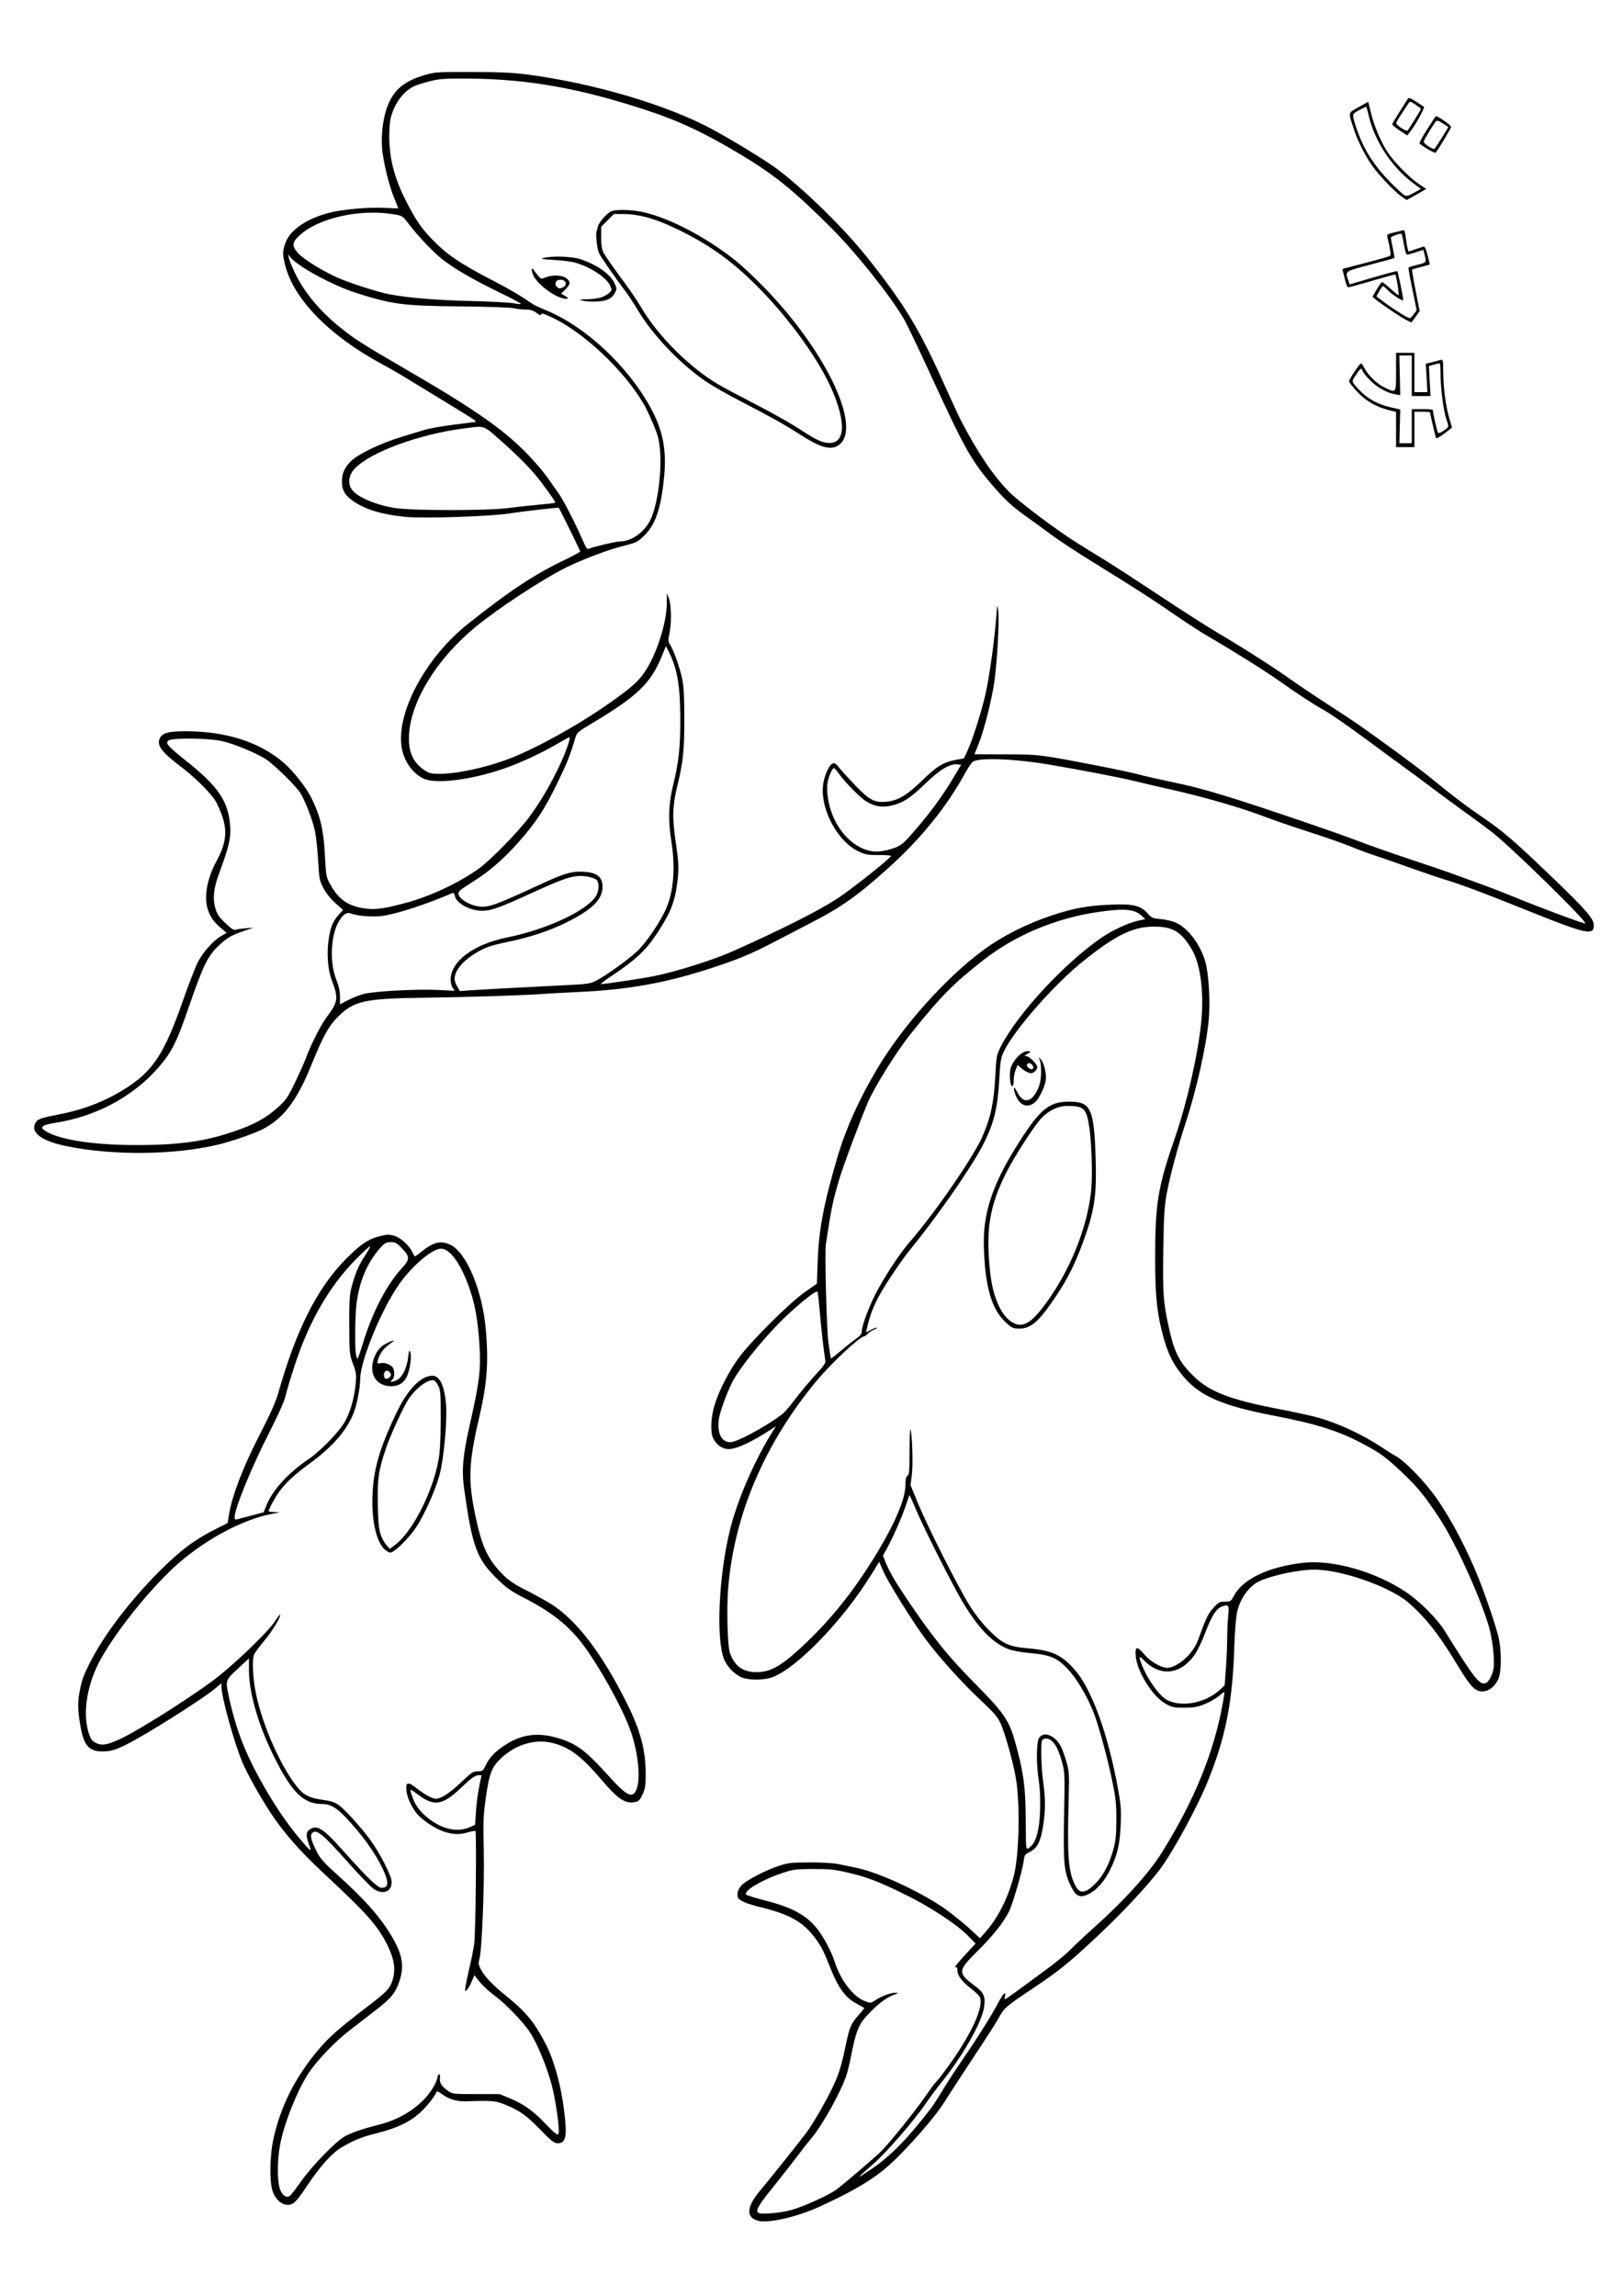 <?xml version="1.0" encoding="UTF-8" standalone="no"?>
<!-- Created with Inkscape (http://www.inkscape.org/) -->

<svg
   xmlns:dc="http://purl.org/dc/elements/1.1/"
   xmlns:cc="http://creativecommons.org/ns#"
   xmlns:rdf="http://www.w3.org/1999/02/22-rdf-syntax-ns#"
   xmlns:svg="http://www.w3.org/2000/svg"
   xmlns="http://www.w3.org/2000/svg"
   xmlns:sodipodi="http://sodipodi.sourceforge.net/DTD/sodipodi-0.dtd"
   xmlns:inkscape="http://www.inkscape.org/namespaces/inkscape"
   width="210mm"
   height="297mm"
   viewBox="0 0 210 297"
   version="1.1"
   id="svg8"
   inkscape:version="0.92.4 (5da689c313, 2019-01-14)"
   sodipodi:docname="shachi.svg"
   inkscape:export-filename="C:\Users\hyt\Desktop\塗り絵\corabo\kikero2\3\pandas.png"
   inkscape:export-xdpi="30"
   inkscape:export-ydpi="30">
  <defs
     id="defs2" />
  <sodipodi:namedview
     id="base"
     pagecolor="#ffffff"
     bordercolor="#666666"
     borderopacity="1.0"
     inkscape:pageopacity="0.0"
     inkscape:pageshadow="2"
     inkscape:zoom="0.24748737"
     inkscape:cx="360.77176"
     inkscape:cy="542.21407"
     inkscape:document-units="mm"
     inkscape:current-layer="layer1"
     showgrid="false"
     inkscape:window-width="1141"
     inkscape:window-height="635"
     inkscape:window-x="5"
     inkscape:window-y="0"
     inkscape:window-maximized="0" />
  <g
     inkscape:label="レイヤー 1"
     inkscape:groupmode="layer"
     id="layer1">
    <path
       style="fill:#000000;stroke-width:0.169"
       d="m 4.605,145.233 c 0.272,-0.467 0.661,-0.604 3.035,-1.067 3.387,-0.66 6.323,-1.838 8.982,-3.601 3.25,-2.155 4.708,-4.445 7.007,-11 0.791,-2.256 1.691,-4.576 1.999,-5.155 0.687,-1.29 1.973,-2.724 2.96,-3.302 l 0.738,-0.432 -0.713,-0.596 c -0.988,-0.825 -1.455,-1.507 -1.766,-2.575 -0.463,-1.592 -0.022,-3.912 1.157,-6.09 1.518,-2.803 1.52,-4.54 0.009,-7.567 -0.51,-1.022 -2.636,-3.175 -4.6,-4.658 -2.501,-1.889 -3.156,-2.764 -2.745,-3.666 0.325,-0.713 1.196,-0.944 3.507,-0.928 5.179,0.034 9.485,1.436 12.544,4.084 1.25,1.082 2.959,3.266 3.605,4.607 1.152,2.39 1.542,4.054 1.713,7.303 0.148,2.816 0.156,2.857 0.739,3.897 1.029,1.834 2.218,2.681 4.212,3.003 1.521,0.245 2.66,0.096 5.774,-0.759 2.998,-0.823 6.639,-2.545 9.136,-4.322 1.504,-1.07 5.081,-4.708 6.504,-6.613 1.472,-1.971 2.809,-4.232 4.014,-6.79 0.792,-1.68 1.427,-3.495 1.271,-3.63 -0.027,-0.024 -0.698,0.337 -1.49,0.801 -2.212,1.296 -4.979,2.572 -7.211,3.327 -4.177,1.412 -8.6,1.947 -10.157,1.228 -1.609,-0.743 -2.783,-2.593 -2.928,-4.617 -0.325,-4.537 3.417,-11.231 8.578,-15.347 5.316,-4.239 8.651,-6.454 12.448,-8.266 1.172,-0.559 2.135,-1.083 2.14,-1.164 0.007,-0.108 -2.601,-5.422 -2.769,-5.645 -0.052,-0.069 -4.804,0.475 -6.263,0.716 -2.419,0.4 -11.252,0.693 -13.647,0.451 -2.912,-0.293 -5.051,-0.928 -6.575,-1.952 -1.144,-0.769 -1.574,-1.48 -1.574,-2.604 0,-1.142 0.426,-2.014 1.386,-2.835 1.017,-0.87 3.769,-2.164 6.154,-2.894 1.118,-0.342 2.526,-0.773 3.129,-0.957 0.602,-0.184 2.28,-0.484 3.728,-0.666 1.448,-0.182 2.74,-0.349 2.872,-0.37 0.266,-0.044 -0.105,-0.286 -4.984,-3.257 -1.864,-1.135 -3.884,-2.367 -4.49,-2.737 -0.606,-0.37 -1.788,-1.043 -2.626,-1.495 -6.801,-3.665 -11.42,-8.391 -12.516,-12.809 -0.358,-1.44 -0.348,-1.817 0.073,-2.942 0.607,-1.621 2.776,-3.085 5.669,-3.825 1.737,-0.444 5.111,-0.738 7.156,-0.624 0.955,0.053 1.737,0.074 1.737,0.045 0,-0.029 -0.232,-0.615 -0.516,-1.303 -0.608,-1.473 -1.236,-3.915 -1.508,-5.857 -0.264,-1.885 -0.005,-4.377 0.624,-6.008 0.846,-2.193 2.16,-3.287 4.906,-4.083 1.235,-0.358 1.633,-0.383 5.983,-0.376 3.426,0.005 5.288,0.087 7.032,0.308 8.59,1.09 18.333,3.965 24.146,7.124 2.834,1.54 6.911,4.041 8.375,5.136 3.487,2.61 8.667,7.692 11.623,11.404 4.745,5.959 6.706,9.171 9.822,16.092 1.028,2.283 2.047,4.494 2.265,4.914 2.184,4.211 4.215,7.235 6.245,9.298 1.313,1.334 6.321,5.097 8.942,6.719 1.072,0.663 2.804,1.734 3.849,2.379 1.045,0.645 4.133,2.654 6.862,4.464 2.729,1.81 6.006,3.907 7.283,4.66 3.374,1.989 7.212,4.438 9.528,6.08 1.113,0.789 3.286,2.247 4.829,3.241 1.543,0.994 3.302,2.154 3.907,2.578 3.339,2.336 7.933,5.724 9.488,6.998 2.793,2.287 4.505,3.586 6.608,5.013 2.62,1.778 4.105,3.059 9.101,7.852 4.258,4.086 5.302,5.289 5.302,6.115 0,1.396 -0.95,1.184 -8.726,-1.95 -5.259,-2.119 -8.438,-3.313 -10.336,-3.882 -0.839,-0.252 -2.974,-0.976 -4.744,-1.609 -1.771,-0.634 -3.867,-1.362 -4.659,-1.619 -0.792,-0.257 -2.126,-0.754 -2.965,-1.106 -0.839,-0.352 -3.24,-1.193 -5.337,-1.869 -2.097,-0.676 -4.651,-1.551 -5.676,-1.945 -3.086,-1.186 -7.916,-2.589 -12.284,-3.57 -1.444,-0.324 -3.549,-0.814 -4.676,-1.087 -2.018,-0.49 -6.341,-1.325 -10.997,-2.125 -4.335,-0.745 -8.926,-0.94 -9.896,-0.42 -0.176,0.094 -0.643,0.764 -1.038,1.488 -2.388,4.381 -5.727,8.503 -10.009,12.356 -3.925,3.531 -6.057,5.037 -9.979,7.051 -1.258,0.646 -3.355,1.734 -4.659,2.419 -2.959,1.553 -4.85,2.34 -8.302,3.456 -5.954,1.925 -10.65,2.761 -17.198,3.062 -1.817,0.084 -3.838,0.195 -4.49,0.248 -2.146,0.175 -9.728,0.415 -15.419,0.489 -7.731,0.101 -9.06,0.403 -11.19,2.544 -1.118,1.125 -1.903,2.566 -3.377,6.203 -1.886,4.655 -3.632,6.926 -6.396,8.321 -1.099,0.555 -4.033,1.556 -5.723,1.953 -5.64,1.326 -13.401,1.41 -19.4,0.211 -3.371,-0.674 -4.882,-1.795 -4.139,-3.071 z m 1.64,1.289 c 2.277,1.153 7.277,1.744 13.428,1.587 4.223,-0.108 7.122,-0.572 10.377,-1.663 2.83,-0.948 4.388,-1.798 6.008,-3.279 0.977,-0.893 1.215,-1.247 2.157,-3.219 0.583,-1.219 1.198,-2.597 1.367,-3.063 0.611,-1.683 1.914,-4.257 2.672,-5.277 1.503,-2.022 1.566,-2.46 0.685,-4.775 -0.533,-1.4 -0.694,-3.563 -0.401,-5.38 0.259,-1.603 0.536,-2.276 1.275,-3.095 l 0.581,-0.643 -0.974,-0.858 c -0.608,-0.535 -1.188,-1.259 -1.543,-1.925 -0.544,-1.021 -0.575,-1.18 -0.714,-3.621 -0.08,-1.404 -0.266,-3.125 -0.415,-3.824 -0.285,-1.342 -1.181,-3.693 -1.84,-4.829 -0.49,-0.844 -3.306,-3.637 -4.43,-4.394 -1.17,-0.788 -4.177,-2.041 -5.722,-2.385 -1.821,-0.405 -6.58,-0.454 -6.964,-0.071 -0.243,0.242 -0.236,0.306 0.083,0.711 0.193,0.245 1.053,0.998 1.912,1.673 4.501,3.537 5.82,5.487 6.004,8.872 0.078,1.445 -0.192,2.549 -1.474,6.014 -0.676,1.827 -0.814,3.184 -0.452,4.429 0.22,0.757 0.467,1.121 1.297,1.913 0.744,0.71 1.105,0.946 1.317,0.861 0.161,-0.064 0.749,-0.151 1.309,-0.192 l 1.017,-0.076 -1.186,0.401 c -1.622,0.549 -2.2,0.873 -3.187,1.791 -1.583,1.471 -2.089,2.512 -4.213,8.665 -1.168,3.383 -1.869,4.884 -2.92,6.249 -3.351,4.354 -8.406,7.25 -14.241,8.157 -1.835,0.285 -2.052,0.617 -0.811,1.245 z M 38.153,35.286 c 1.142,2.441 3.183,4.909 5.827,7.046 1.885,1.523 2.936,2.195 8.296,5.305 9.613,5.577 13.315,8.201 16.554,11.733 1.305,1.423 1.712,1.952 3.571,4.641 0.616,0.89 2.183,3.991 3.166,6.262 0.285,0.659 0.416,0.8 0.654,0.704 0.691,-0.277 3.519,-0.935 4.017,-0.935 1.633,0 3.448,-1.442 4.139,-3.288 1.051,-2.81 1.413,-7.981 0.723,-10.351 -0.274,-0.943 -1.271,-3.213 -1.834,-4.176 -2.535,-4.339 -7.737,-9.237 -11.866,-11.173 -1.134,-0.532 -1.405,-0.593 -1.405,-0.315 0,0.098 -0.255,-0.017 -0.567,-0.254 -0.427,-0.325 -0.772,-0.433 -1.398,-0.436 -0.457,-0.002 -1.17,-0.082 -1.585,-0.178 -0.415,-0.096 -3.464,-0.2 -6.777,-0.232 -7.513,-0.073 -8.88,-0.248 -13.564,-1.738 -3.087,-0.982 -7.698,-3.496 -8.568,-4.671 -0.278,-0.376 -0.279,-0.376 -0.164,0.13 0.064,0.28 0.414,1.146 0.779,1.926 z m 0.444,-2.506 c 0.661,0.732 3.034,2.211 4.93,3.073 1.633,0.742 5.307,1.924 6.95,2.236 2.362,0.448 6.174,0.755 10.708,0.862 2.376,0.056 4.727,0.182 5.224,0.278 0.497,0.097 0.944,0.134 0.995,0.084 0.051,-0.051 -1.194,-0.715 -2.767,-1.475 -3.379,-1.635 -5.934,-3.121 -7.481,-4.353 -1.179,-0.938 -3.203,-3.087 -4.377,-4.648 -0.685,-0.91 -0.718,-0.93 -1.896,-1.124 -4.359,-0.72 -9.721,0.499 -12.152,2.762 -0.961,0.895 -0.988,1.359 -0.134,2.304 z m 4.916,93.959 c 0.337,0.829 0.474,1.461 0.474,2.183 v 1.017 l 1.025,-0.544 c 0.564,-0.299 1.479,-0.663 2.033,-0.809 1.348,-0.354 6.917,-0.656 9.622,-0.521 l 2.175,0.109 -0.269,-0.384 c -0.148,-0.211 -0.267,-0.691 -0.265,-1.066 0.013,-2.36 2.964,-4.565 7.282,-5.441 5.167,-1.048 10.371,-3.475 11.53,-5.377 0.374,-0.614 0.432,-1.608 0.118,-2.03 -0.116,-0.157 -0.622,-0.362 -1.123,-0.456 -1.641,-0.308 -2.706,-0.006 -7.141,2.026 -4.403,2.017 -5.407,2.377 -6.631,2.377 -1.508,0 -3.292,-0.969 -3.476,-1.887 -0.056,-0.28 -0.185,-0.467 -0.289,-0.422 -3.294,1.431 -7.024,2.657 -9.031,2.967 -1.214,0.188 -3.283,0.031 -4.204,-0.319 -0.505,-0.192 -0.972,0.142 -1.531,1.095 -1.031,1.759 -1.174,5.329 -0.299,7.48 z m 2.002,-63.421 c 0.681,0.98 3.147,2.033 5.64,2.409 2.269,0.342 11.908,0.345 14.521,0.004 1.025,-0.134 2.816,-0.329 3.98,-0.435 1.164,-0.105 2.14,-0.215 2.169,-0.245 0.084,-0.084 -0.459,-0.892 -1.768,-2.633 -1.214,-1.615 -2.874,-3.317 -5.398,-5.534 -2.203,-1.935 -1.836,-1.827 -4.86,-1.426 -5.692,0.756 -11.873,3.049 -13.888,5.15 -0.791,0.826 -0.951,1.912 -0.397,2.709 z m 5.075,-42.9 c 0.329,1.878 0.93,3.6 1.958,5.61 1.227,2.4 1.94,3.451 3.287,4.852 1.999,2.078 3.62,3.178 8.147,5.525 2.113,1.096 3.311,1.807 5.07,3.01 0.1,0.069 0.884,0.42 1.741,0.782 5.076,2.141 10.473,7.204 13.402,12.573 1.569,2.877 2.076,5.452 1.741,8.851 -0.419,4.261 -1.124,6.298 -2.691,7.782 -0.766,0.725 -0.978,0.824 -2.655,1.236 -1.918,0.471 -5.418,1.804 -7.518,2.864 -3.017,1.522 -8.746,5.294 -11.547,7.604 -4.966,4.094 -8.31,9.483 -8.593,13.846 -0.146,2.25 0.468,3.673 2.029,4.706 0.626,0.414 0.838,0.458 2.147,0.444 2.049,-0.021 5.569,-0.774 8.352,-1.786 3.47,-1.262 9.099,-4.344 13.242,-7.249 3.038,-2.13 3.933,-2.927 4.829,-4.304 1.465,-2.249 2.723,-6.214 2.744,-8.653 l 0.012,-1.376 0.26,0.678 c 0.323,0.843 0.359,3.202 0.07,4.541 -0.185,0.856 -0.177,1.037 0.06,1.399 0.457,0.698 1.269,2.964 1.574,4.396 0.223,1.044 0.29,2.232 0.294,5.168 0.005,4.166 -0.154,5.671 -0.938,8.883 -0.604,2.475 -0.639,4.034 -0.16,7.241 0.386,2.582 0.413,3.479 0.16,5.34 -0.326,2.399 -0.888,3.78 -2.584,6.349 -1.492,2.261 -2.773,3.451 -6.077,5.65 -0.77,0.513 -1.307,0.932 -1.192,0.932 0.499,0 5.339,-0.729 6.848,-1.032 2.94,-0.589 7.748,-2.11 10.334,-3.269 6.36,-2.849 10.966,-5.176 13.442,-6.79 1.692,-1.103 6.633,-5.015 6.919,-5.477 0.048,-0.078 -0.651,-0.137 -1.554,-0.132 -1.447,0.009 -1.759,-0.045 -2.631,-0.454 -2.687,-1.259 -4.907,-5.3 -4.636,-8.441 0.099,-1.147 0.718,-2.648 1.198,-2.905 0.311,-0.167 0.425,-0.1 0.95,0.554 0.328,0.409 1.277,1.448 2.108,2.31 1.731,1.796 2.435,2.17 3.865,2.051 1.549,-0.129 2.716,-0.808 4.698,-2.737 1.927,-1.876 2.763,-2.387 4.399,-2.691 l 1.034,-0.192 0.44,-0.944 c 0.663,-1.425 1.851,-5.159 2.357,-7.412 0.491,-2.187 1.171,-7.07 1.376,-9.883 0.127,-1.745 0.132,-1.761 0.261,-0.847 0.158,1.118 -0.114,6.266 -0.474,8.979 -0.31,2.331 -1.368,6.54 -2.088,8.303 -0.285,0.699 -0.519,1.271 -0.519,1.271 -1.7e-4,0 1.81,0.006 4.024,0.013 4.409,0.014 4.405,0.013 12.157,1.517 2.143,0.416 4.456,0.911 5.139,1.1 0.683,0.189 2.361,0.575 3.728,0.856 2.915,0.6 4.824,1.099 8.077,2.11 4.302,1.338 13.506,4.471 16.351,5.565 1.538,0.592 4.664,1.692 6.947,2.445 2.283,0.753 5.104,1.722 6.269,2.153 1.165,0.431 2.728,1.004 3.473,1.272 0.746,0.268 2.309,0.879 3.473,1.356 3.636,1.49 9.204,3.565 9.393,3.5 0.381,-0.131 -9.487,-9.799 -12.039,-11.794 -0.663,-0.519 -2.218,-1.668 -3.454,-2.553 -1.236,-0.885 -3.286,-2.394 -4.555,-3.352 -1.269,-0.958 -2.65,-1.984 -3.07,-2.28 -0.419,-0.295 -2.669,-1.948 -4.998,-3.672 -2.33,-1.724 -4.846,-3.472 -5.591,-3.884 -1.372,-0.758 -3.503,-2.147 -5.875,-3.831 -1.771,-1.257 -6.082,-3.957 -9.289,-5.818 -0.885,-0.514 -2.791,-1.75 -4.236,-2.748 -2.953,-2.041 -5.197,-3.484 -10.555,-6.788 -2.031,-1.253 -4.461,-2.849 -5.4,-3.548 -0.939,-0.699 -2.3,-1.69 -3.024,-2.203 -2.031,-1.438 -2.919,-2.244 -4.528,-4.11 -2.824,-3.275 -3.703,-4.848 -8.264,-14.782 -1.455,-3.168 -2.938,-6.258 -3.297,-6.867 -1.812,-3.069 -6.137,-8.489 -9.324,-11.684 -4.813,-4.824 -7.337,-6.876 -11.691,-9.502 -4.552,-2.745 -7.985,-4.373 -12.062,-5.72 -8.827,-2.915 -15.586,-4.119 -23.35,-4.157 -3.06,-0.015 -3.65,0.027 -4.957,0.357 -0.816,0.206 -1.769,0.522 -2.118,0.702 -1.269,0.655 -2.366,2.151 -2.84,3.874 -0.302,1.097 -0.303,3.597 -0.003,5.313 z m 18.5,14.556 c 0.154,0.23 0.428,0.584 0.608,0.785 0.305,0.341 0.368,0.35 0.9,0.127 0.867,-0.362 2.143,-0.309 2.678,0.112 0.586,0.461 0.563,0.752 -0.113,1.428 l -0.559,0.559 0.51,0.301 c 0.632,0.373 0.321,0.508 -0.534,0.23 -1.368,-0.444 -3.233,-1.985 -3.613,-2.985 -0.27,-0.709 -0.198,-1.037 0.123,-0.559 z m 3.028,2.202 c 0.198,0.164 0.358,0.17 0.678,0.024 0.83,-0.378 0.292,-1.243 -0.598,-0.96 -0.402,0.128 -0.445,0.633 -0.08,0.936 z m -1.699,-3.824 c 1.111,-0.265 3.615,-0.173 4.659,0.171 2.11,0.695 3.847,1.902 4.409,3.064 0.315,0.651 0.332,0.798 0.135,1.199 -0.403,0.822 -1.052,1.153 -2.393,1.221 -0.671,0.034 -1.487,-0.015 -1.813,-0.109 -0.555,-0.159 -0.522,-0.171 0.508,-0.186 1.369,-0.02 2.238,-0.254 2.826,-0.76 0.425,-0.365 0.44,-0.426 0.235,-0.922 -0.442,-1.066 -2.43,-2.41 -4.491,-3.035 -0.472,-0.143 -1.734,-0.31 -2.806,-0.37 -1.727,-0.098 -1.871,-0.129 -1.271,-0.272 z m 6.765,-3.381 c 0.037,-0.093 0.114,-0.381 0.171,-0.64 0.128,-0.581 1.202,-1.795 1.783,-2.017 0.657,-0.25 2.706,-0.185 4.097,0.131 3.511,0.796 8.294,3.324 12.09,6.389 0.746,0.602 2.348,2.114 3.56,3.359 8.261,8.486 12.948,18.72 9.401,20.528 -1.005,0.512 -2.276,0.098 -4.914,-1.601 -1.831,-1.18 -3.716,-2.232 -7.54,-4.21 -1.677,-0.868 -3.7,-2.019 -4.494,-2.56 -3.306,-2.248 -6.881,-5.991 -8.8,-9.215 -0.499,-0.839 -1.227,-1.944 -1.617,-2.457 -1.317,-1.731 -3.22,-4.487 -3.441,-4.984 -0.218,-0.49 -0.427,-2.401 -0.298,-2.726 z m 0.868,2.643 c 0.273,0.529 1.268,1.951 3.051,4.362 0.575,0.777 1.412,2.035 1.861,2.796 2.195,3.718 6.246,7.76 9.989,9.966 0.559,0.33 2.351,1.288 3.982,2.13 3.275,1.691 5.254,2.811 7.109,4.022 1.704,1.112 2.585,1.474 3.436,1.412 1.86,-0.136 1.948,-2.682 0.232,-6.732 -1.654,-3.902 -5.559,-9.346 -9.651,-13.453 -3.213,-3.224 -6.027,-5.275 -9.879,-7.198 -3.158,-1.576 -5.368,-2.228 -7.58,-2.233 l -1.168,-0.003 -0.823,0.823 -0.823,0.823 v 1.388 c 0,0.923 0.088,1.558 0.263,1.896 z m -18.89,95.016 0.349,0.572 1.642,-0.11 c 1.593,-0.107 4.265,-0.25 11.635,-0.621 3.457,-0.174 3.58,-0.193 4.49,-0.682 1.306,-0.702 3.943,-2.603 5.134,-3.701 1.19,-1.097 3.111,-3.939 3.828,-5.66 0.938,-2.253 1.156,-5.237 0.628,-8.582 -0.435,-2.755 -0.374,-4.793 0.214,-7.204 0.748,-3.065 0.947,-4.887 0.942,-8.638 -0.006,-4.32 -0.399,-6.567 -1.535,-8.782 l -0.325,-0.634 -0.554,1.355 c -1.41,3.448 -3.175,5.144 -8.921,8.572 -1.937,1.155 -2.044,1.248 -2.256,1.961 -0.695,2.337 -1.054,3.232 -2.406,6.001 -1.632,3.339 -2.681,4.924 -4.996,7.542 -1.766,1.998 -3.669,3.66 -5.591,4.885 -1.995,1.27 -2.118,1.369 -2.118,1.699 0,0.628 1.35,1.483 2.616,1.656 1.273,0.175 2.061,-0.112 8.481,-3.079 2.831,-1.309 3.912,-1.568 5.635,-1.353 1.308,0.163 1.906,0.753 1.906,1.88 0,1.667 -1.324,2.968 -4.745,4.662 -2.059,1.019 -4.632,1.877 -7.284,2.428 -2.396,0.497 -3.131,0.747 -4.344,1.476 -1.729,1.039 -2.751,2.282 -2.766,3.365 -0.003,0.233 0.151,0.681 0.343,0.995 z m 48.223,-23.192 c 0.954,3.486 3.789,5.986 6.471,5.705 0.539,-0.056 1.41,-0.267 1.936,-0.469 0.836,-0.32 1.154,-0.593 2.517,-2.166 2.043,-2.357 3.562,-4.421 4.942,-6.713 l 1.121,-1.864 -0.506,-0.053 c -0.973,-0.103 -2.314,0.714 -4.219,2.569 -1.915,1.865 -2.973,2.52 -4.554,2.817 -1.079,0.203 -1.934,0.042 -2.956,-0.557 -0.79,-0.463 -2.773,-2.462 -3.598,-3.628 -0.279,-0.394 -0.562,-0.718 -0.63,-0.72 -0.198,-0.006 -0.65,0.98 -0.802,1.746 -0.169,0.855 -0.068,2.077 0.276,3.333 z M 10.263,219.039 c 0.315,-1.722 0.522,-2.293 1.558,-4.297 1.752,-3.388 5.05,-7.698 8.698,-11.367 2.791,-2.807 4.729,-4.256 7.563,-5.656 l 1.36,-0.672 0.203,-1.192 c 0.419,-2.462 1.81,-6.074 3.916,-10.172 1.43,-2.783 2.132,-4.357 2.457,-5.507 2.312,-8.191 5.078,-13.645 8.809,-17.371 1.902,-1.899 2.802,-2.5 4.338,-2.893 0.875,-0.224 1.175,-0.234 1.793,-0.061 0.825,0.231 1.911,1.179 2.359,2.059 0.157,0.308 0.309,0.587 0.339,0.621 0.03,0.034 0.382,-0.205 0.783,-0.531 1.617,-1.314 2.543,-1.555 3.793,-0.987 2.127,0.966 4.215,5.973 4.643,11.129 0.351,4.242 0.143,6.869 -0.899,11.35 -1.356,5.825 -1.433,8.026 -0.444,12.697 0.832,3.934 1.584,5.53 3.541,7.518 0.748,0.76 1.444,1.225 3.072,2.051 1.157,0.588 2.613,1.396 3.235,1.795 3.28,2.108 6.538,6.389 9.726,12.78 1.777,3.563 2.445,6.081 2.442,9.207 -0.001,1.463 -0.063,1.854 -0.411,2.601 -0.354,0.76 -0.491,0.895 -1.011,0.992 -1.227,0.23 -2.188,-0.407 -4.207,-2.787 -2.655,-3.131 -4.186,-4.292 -6.419,-4.863 -2.222,-0.569 -4.774,0.185 -6.659,1.968 -1.219,1.153 -1.532,1.959 -1.975,5.09 -0.33,2.33 -0.359,3.074 -0.272,6.769 0.106,4.472 -0.232,12.998 -0.559,14.1 -0.16,0.54 -0.136,0.73 0.17,1.33 0.492,0.965 1.488,2.009 3.383,3.547 2.583,2.097 3.663,3.44 5.161,6.424 0.946,1.883 1.817,5.059 2.204,8.03 0.467,3.589 0.303,4.524 -0.796,4.524 -0.446,0 -0.782,-0.26 -2.151,-1.664 -1.892,-1.941 -2.725,-2.545 -4.534,-3.285 -1.38,-0.565 -1.679,-0.592 -5.136,-0.479 -1.25,0.041 -2.294,-0.273 -3.197,-0.962 -0.346,-0.264 -0.62,-0.375 -0.656,-0.266 -0.178,0.535 -1.198,1.833 -2.087,2.656 -1.298,1.202 -2.98,2.021 -5.425,2.642 -2.224,0.565 -3.078,0.901 -4.718,1.859 -1.288,0.752 -2.759,2.378 -4.51,4.988 -1.424,2.122 -1.783,2.476 -2.506,2.476 -0.793,0 -1.529,-0.634 -1.924,-1.657 -0.471,-1.221 -0.429,-4.653 0.085,-6.956 0.933,-4.18 2.818,-7.909 5.769,-11.416 1.399,-1.662 2.521,-2.652 6.27,-5.531 2.638,-2.026 2.982,-2.381 3.331,-3.429 0.446,-1.344 0.286,-2.654 -0.537,-4.391 -1.234,-2.602 -2.622,-4.184 -8.351,-9.513 -3.095,-2.879 -5.198,-5.276 -6.882,-7.844 -1.389,-2.118 -3.05,-5.104 -3.68,-6.618 -1.043,-2.505 -2.643,-8.3 -2.66,-9.631 l -0.006,-0.482 -0.805,0.667 c -1.774,1.47 -8.989,6.017 -11.535,7.271 -1.342,0.661 -1.838,0.817 -2.74,0.866 -1.939,0.104 -2.671,-0.607 -3.119,-3.027 -0.376,-2.032 -0.426,-3.212 -0.191,-4.497 z m 1.229,5.191 c 0.245,0.756 0.414,0.989 0.895,1.236 0.788,0.405 1.515,0.282 3.263,-0.55 2.738,-1.303 10.126,-6.038 12.833,-8.225 2.483,-2.006 6.296,-5.727 7.029,-6.86 0.361,-0.558 0.684,-0.987 0.718,-0.953 0.183,0.183 -0.979,2.118 -2.011,3.348 -0.652,0.778 -1.257,1.591 -1.344,1.807 -0.285,0.71 -0.168,3.104 0.251,5.114 0.888,4.265 3.421,9.865 5.567,12.31 0.716,0.816 1.514,1.176 3.06,1.38 0.914,0.121 1.525,0.307 1.968,0.6 0.773,0.512 2.76,2.675 4.111,4.476 1.251,1.668 2.846,4.77 2.846,5.536 0,1.256 -1.063,1.701 -2.276,0.951 -0.345,-0.213 -1.765,-1.667 -3.154,-3.23 -3.572,-4.018 -4.349,-4.65 -4.9,-3.985 -0.255,0.307 -0.033,1.079 0.727,2.526 0.405,0.771 1.001,1.423 2.654,2.901 3.492,3.122 5.65,5.591 7.088,8.109 1.259,2.204 1.488,3.621 0.888,5.496 -0.494,1.547 -1.059,2.255 -2.992,3.753 -0.97,0.751 -2.577,1.995 -3.571,2.764 -1.88,1.454 -4.232,3.927 -5.271,5.543 -1.471,2.287 -3.131,6.479 -3.626,9.155 -0.441,2.386 -0.383,5.233 0.124,6.099 0.377,0.643 0.798,0.823 1.181,0.504 0.134,-0.111 0.793,-0.975 1.466,-1.92 1.436,-2.019 4.46,-5.121 5.595,-5.74 0.935,-0.51 2.286,-0.969 4.62,-1.569 3.089,-0.794 5.824,-2.791 7.013,-5.123 0.199,-0.39 0.362,-0.823 0.362,-0.961 0,-0.138 0.083,-0.302 0.184,-0.365 0.122,-0.076 0.167,0.087 0.132,0.486 -0.056,0.647 0.21,1.049 1.124,1.701 0.474,0.339 0.712,0.363 3.558,0.363 h 3.05 l 1.317,0.547 c 1.819,0.756 3.018,1.615 4.669,3.349 0.988,1.038 1.465,1.428 1.59,1.303 0.269,-0.269 -0.308,-4.477 -0.906,-6.607 -0.693,-2.468 -1.88,-5.291 -2.803,-6.667 -0.846,-1.261 -3.033,-3.537 -4.375,-4.552 -1.063,-0.804 -1.74,-1.443 -2.314,-2.183 l -0.448,-0.578 -0.374,0.869 c -0.206,0.478 -0.49,0.965 -0.631,1.083 -0.226,0.187 -0.242,0.121 -0.137,-0.545 0.066,-0.417 0.306,-1.545 0.533,-2.506 0.227,-0.961 0.491,-2.311 0.587,-2.999 0.18,-1.292 0.315,-14.38 0.15,-14.547 -0.051,-0.052 -0.463,0.018 -0.916,0.154 -1.098,0.33 -1.888,0.312 -3.12,-0.071 -1.154,-0.359 -2.965,-1.574 -3.611,-2.422 -0.698,-0.917 -1.168,-1.971 -1.273,-2.859 -0.137,-1.156 0.179,-1.235 1.322,-0.332 1.017,0.804 2.031,1.359 2.474,1.353 0.687,-0.008 1.789,-0.721 3.24,-2.097 1.384,-1.311 1.604,-1.458 2.19,-1.458 0.599,0 0.68,-0.058 1.004,-0.726 0.533,-1.097 1.195,-1.793 2.538,-2.671 2.251,-1.469 4.464,-1.698 7.279,-0.753 2.159,0.725 3.22,1.557 6.238,4.892 2.12,2.343 2.899,2.765 3.382,1.831 0.636,-1.231 0.419,-4.401 -0.502,-7.317 -0.779,-2.468 -3.181,-7.039 -5.545,-10.551 -2.136,-3.174 -4.412,-5.098 -8.492,-7.18 -1.487,-0.759 -2.16,-1.229 -3.218,-2.247 -2.816,-2.711 -3.36,-4.149 -4.438,-11.743 -0.348,-2.453 -0.187,-4.368 0.698,-8.267 1.299,-5.723 1.487,-7.293 1.265,-10.579 -0.204,-3.014 -0.554,-5.024 -1.212,-6.958 -1.119,-3.29 -2.557,-5.337 -3.747,-5.337 -1.203,0 -3.977,2.417 -5.639,4.912 -2.302,3.458 -4.81,9.686 -4.827,11.986 -0.008,1.135 -0.401,3.176 -0.829,4.306 -0.852,2.251 -2.718,4.408 -5.688,6.575 -1.922,1.403 -3.071,2.456 -3.9,3.577 -0.526,0.712 -1.437,2.358 -1.437,2.598 0,0.056 0.362,0.109 0.805,0.118 0.789,0.015 0.782,0.02 -0.381,0.24 -3.672,0.695 -8.365,3.171 -12.04,6.353 -3.31,2.866 -7.827,8.413 -10.037,12.324 -1.828,3.236 -2.462,7.065 -1.608,9.703 z M 48.551,175.316 c 0.273,-0.585 0.625,-1.018 1.057,-1.297 0.693,-0.447 1.806,-0.837 1.176,-0.412 -0.865,0.583 -1.367,1.11 -1.65,1.733 -0.43,0.947 -0.41,1.138 0.108,1.008 0.519,-0.13 1.39,0.205 1.613,0.621 0.247,0.461 0.195,1.275 -0.095,1.516 -0.404,0.335 -0.176,0.38 0.499,0.098 0.761,-0.318 1.39,-1.551 1.561,-3.059 0.094,-0.829 0.14,-0.938 0.261,-0.613 0.182,0.493 0.031,1.899 -0.306,2.845 -0.382,1.072 -1.072,1.572 -2.167,1.572 -2.094,0 -3.054,-1.872 -2.056,-4.013 z m 1.351,3.052 c 0.131,0.05 0.359,-0.042 0.507,-0.206 0.228,-0.252 0.234,-0.344 0.04,-0.609 -0.14,-0.191 -0.337,-0.271 -0.507,-0.205 -0.34,0.131 -0.37,0.893 -0.04,1.02 z m -1.572,13.331 c 0.3,-2.595 1.17,-5.203 2.995,-8.98 1.462,-3.027 3.139,-4.744 4.632,-4.744 0.964,0 1.585,1.357 1.766,3.864 0.15,2.07 -0.318,6.997 -0.853,8.975 -0.522,1.932 -1.982,5.201 -3.018,6.76 -0.954,1.436 -2.833,3.276 -3.344,3.276 -0.204,0 -0.587,-0.232 -0.853,-0.516 -1.22,-1.306 -1.764,-4.849 -1.326,-8.633 z m 0.896,6.742 c 0.157,0.493 0.494,1.13 0.749,1.415 l 0.464,0.519 0.743,-0.568 c 2.199,-1.68 4.806,-6.797 5.548,-10.888 0.201,-1.108 0.283,-2.588 0.292,-5.268 0.011,-3.286 -0.024,-3.801 -0.297,-4.35 -0.17,-0.342 -0.416,-0.663 -0.546,-0.713 -0.68,-0.261 -2.275,0.883 -3.282,2.352 -0.638,0.931 -2.313,4.556 -2.925,6.332 -0.976,2.83 -1.156,4.033 -1.091,7.308 0.043,2.181 0.134,3.202 0.345,3.862 z M 29.571,219.317 c 0.424,2.055 1.105,4.372 1.801,6.128 1.542,3.892 4.567,9.007 7.178,12.139 1.683,2.019 1.857,2.146 1.443,1.057 -0.427,-1.123 -0.414,-1.623 0.05,-1.948 0.966,-0.676 1.763,-0.182 4.301,2.666 3.118,3.501 4.524,4.864 5.013,4.864 0.7,0 0.904,-0.387 0.651,-1.234 -0.476,-1.591 -1.954,-4.024 -3.728,-6.137 -2.314,-2.755 -3.259,-3.473 -4.57,-3.473 -2.467,0 -3.985,-1.515 -6.369,-6.354 -1.939,-3.936 -3.129,-8.097 -3.129,-10.94 v -1.542 l -1.435,1.327 c -1.604,1.484 -1.608,1.495 -1.206,3.445 z m 1.158,-22.777 c 0.21,-0.062 1.056,-0.289 1.88,-0.504 l 1.499,-0.392 0.394,-0.968 c 0.788,-1.939 2.833,-4.168 5.416,-5.905 1.539,-1.034 3.998,-3.577 4.722,-4.883 0.709,-1.279 1.207,-3.049 1.381,-4.912 0.108,-1.157 0.073,-1.413 -0.347,-2.542 -0.455,-1.223 -0.467,-1.351 -0.483,-4.982 -0.013,-2.989 0.04,-3.948 0.27,-4.837 0.463,-1.794 0.968,-2.99 1.766,-4.18 0.412,-0.614 0.708,-1.157 0.658,-1.207 -0.05,-0.05 -0.918,0.751 -1.929,1.779 -3.337,3.394 -5.967,7.959 -7.793,13.527 -0.55,1.677 -1.099,3.507 -1.22,4.066 -0.14,0.644 -0.916,2.383 -2.118,4.744 -2.28,4.479 -4.441,9.755 -4.467,10.906 -0.008,0.338 0.051,0.383 0.372,0.288 z m 15.316,-21.403 c 0.058,0.349 0.152,0.635 0.21,0.634 0.058,0 0.362,-0.858 0.677,-1.906 1.192,-3.97 3.061,-7.612 4.983,-9.71 1.159,-1.265 1.163,-1.551 0.042,-2.721 -0.609,-0.636 -0.807,-0.741 -1.397,-0.741 -0.588,0 -0.776,0.099 -1.308,0.687 -1.725,1.909 -2.792,4.422 -3.136,7.383 -0.167,1.442 -0.213,5.516 -0.071,6.374 z m 7.775,58.343 c 0.22,0.381 0.706,0.969 1.08,1.307 2.029,1.833 4.221,2.388 6.029,1.526 l 0.545,-0.26 0.11,-1.717 c 0.061,-0.944 0.247,-2.384 0.415,-3.2 l 0.305,-1.483 H 61.952 c -0.478,0 -0.973,0.355 -2.402,1.722 -2.261,2.164 -3.409,2.334 -5.432,0.807 -0.485,-0.366 -0.918,-0.666 -0.961,-0.666 -0.16,0 0.277,1.294 0.662,1.963 z m 38.634,-51.692 c 0.584,-1.934 1.909,-4.499 3.239,-6.269 1.645,-2.19 6.572,-7.069 8.462,-8.379 l 1.543,-1.069 0.099,-2.816 c 0.147,-4.181 0.781,-7.533 2.565,-13.575 1.083,-3.668 2.76,-7.403 5.084,-11.326 3.339,-5.637 8.971,-11.926 13.898,-15.523 2.432,-1.775 5.49,-3.316 8.73,-4.398 2.839,-0.949 4.661,-1.28 7.732,-1.404 2.841,-0.116 3.81,0.122 4.702,1.153 0.483,0.558 0.627,0.62 1.667,0.714 0.626,0.057 1.51,0.263 1.964,0.459 1.579,0.679 3.244,2.917 3.845,5.165 0.422,1.58 0.62,5.041 0.419,7.335 -0.297,3.4 -1.594,9.177 -3.05,13.585 -0.953,2.885 -1.989,6.773 -2.394,8.986 -0.297,1.621 -0.371,2.835 -0.439,7.221 -0.09,5.816 -10e-4,6.941 0.827,10.57 0.635,2.782 1.335,4.098 3.088,5.81 2.08,2.031 4.734,3.051 11.121,4.273 1.724,0.33 3.84,0.787 4.702,1.015 2.735,0.724 5.948,2.203 8.599,3.959 0.652,0.432 1.402,0.902 1.666,1.044 1.298,0.7 3.927,3.433 5.496,5.713 1.854,2.694 3.858,6.537 5.325,10.209 0.977,2.446 2.339,6.511 2.592,7.733 0.364,1.761 0.332,4.364 -0.064,5.236 -0.447,0.985 -1.245,1.603 -2.069,1.603 -0.948,0 -1.559,-0.645 -3.213,-3.389 -2.032,-3.372 -3.555,-5.421 -5.287,-7.113 -1.269,-1.241 -1.866,-1.676 -3.365,-2.455 -3.072,-1.596 -7.326,-2.8 -9.893,-2.8 -1.872,0 -5.166,0.676 -6.947,1.426 -1.414,0.595 -2.654,2.283 -3.046,4.145 -0.137,0.653 -0.293,2.644 -0.348,4.454 -0.215,7.036 -1.104,11.581 -3.367,17.211 -1.387,3.451 -4.565,9.304 -6.291,11.586 -1.627,2.151 -4.923,5.669 -8.126,8.671 -3.659,3.43 -4.894,4.421 -8.627,6.918 -3.153,2.109 -3.414,2.342 -4.114,3.666 -0.233,0.44 -1.662,2.668 -3.177,4.952 -1.515,2.283 -3.166,4.822 -3.67,5.642 -1.03,1.675 -3.314,4.403 -5.936,7.086 -2.573,2.634 -5.137,4.274 -10.499,6.718 -2.663,1.214 -6.196,2.048 -7.607,1.798 -1.783,-0.317 -1.779,-1.755 0.012,-3.876 1.178,-1.396 5.282,-6.536 6.063,-7.593 0.4,-0.542 1.168,-1.762 1.707,-2.711 2.139,-3.769 2.622,-4.989 3.322,-8.392 0.517,-2.512 0.711,-2.973 1.73,-4.107 0.419,-0.466 0.733,-0.871 0.698,-0.899 -0.035,-0.029 -0.472,-0.271 -0.971,-0.538 -1.531,-0.82 -2.428,-2.083 -3.582,-5.045 -0.724,-1.858 -1.119,-2.591 -2.005,-3.722 -1.443,-1.841 -3.226,-2.826 -6.631,-3.661 -2.193,-0.538 -3.103,-0.947 -3.198,-1.436 -0.097,-0.503 0.111,-1.045 0.581,-1.515 0.631,-0.631 3.063,-1.889 4.699,-2.431 1.257,-0.416 1.626,-0.46 4.011,-0.469 1.554,-0.006 3.076,0.081 3.728,0.214 0.606,0.123 1.673,0.342 2.372,0.486 3.074,0.634 8.961,3.42 11.899,5.632 0.992,0.747 2.313,1.835 2.937,2.419 l 1.135,1.061 0.633,-0.713 c 1.698,-1.913 2.968,-4.403 3.739,-7.33 0.716,-2.718 0.851,-9.496 0.253,-12.792 -0.385,-2.123 -1.396,-5.732 -1.948,-6.95 -0.382,-0.845 -0.833,-1.368 -2.625,-3.05 -2.427,-2.277 -5.248,-5.404 -7.063,-7.83 -1.66,-2.218 -4.842,-7.321 -5.493,-8.808 l -0.535,-1.222 -1,1.619 c -3.665,5.934 -9.581,12.08 -12.811,13.307 -0.941,0.357 -2.724,0.41 -3.725,0.111 -0.955,-0.286 -2.055,-1.325 -2.501,-2.362 -1.11,-2.581 -0.732,-10.986 0.761,-16.924 0.999,-3.97 3.279,-9.164 5.653,-12.877 l 0.271,-0.424 -0.508,0.331 c -2.702,1.757 -4.553,2.623 -5.621,2.63 -0.835,0.005 -1.662,-0.592 -2.027,-1.465 -0.353,-0.845 -0.266,-2.661 0.201,-4.207 z m 0.849,4.106 c 0.416,0.635 0.997,0.824 1.735,0.566 1.472,-0.514 4.351,-2.144 6.093,-3.449 0.304,-0.228 0.945,-0.939 1.426,-1.581 0.932,-1.245 2.282,-2.85 3.527,-4.195 0.42,-0.454 0.745,-0.949 0.721,-1.101 -0.238,-1.51 -0.555,-4.297 -0.727,-6.376 -0.115,-1.398 -0.256,-2.595 -0.313,-2.66 -0.209,-0.24 -3.212,2.246 -5.186,4.294 -2.361,2.449 -4.918,5.68 -5.753,7.269 -0.632,1.203 -1.375,3.134 -1.725,4.482 -0.257,0.991 -0.169,2.183 0.202,2.75 z m 1.147,27.971 c 0.656,1.735 1.681,2.453 3.502,2.453 1.844,0 3.36,-0.919 6.506,-3.944 3.204,-3.08 5.945,-6.519 8.586,-10.772 2.636,-4.244 4.114,-7.653 4.109,-9.478 -0.002,-0.737 0.072,-1.071 0.268,-1.215 0.231,-0.169 0.27,-0.66 0.27,-3.355 0,-1.854 0.054,-2.926 0.131,-2.598 0.233,0.994 0.328,4.59 0.157,5.896 l -0.167,1.271 1.011,2.457 c 1.213,2.947 5.063,10.568 6.586,13.039 0.677,1.098 1.612,2.304 2.459,3.172 1.778,1.822 2.636,2.231 5.122,2.445 3.117,0.268 4.324,0.817 6.051,2.752 2.184,2.449 4.312,8.28 5.606,15.359 0.388,2.123 0.437,2.756 0.36,4.659 -0.103,2.549 -0.402,3.86 -1.318,5.782 -0.758,1.591 -1.853,2.813 -2.96,3.303 -1.027,0.454 -1.516,0.217 -2.142,-1.037 -0.91,-1.823 -1.029,-3.028 -0.905,-9.15 0.105,-5.17 0.091,-5.586 -0.228,-6.806 -0.569,-2.177 -1.255,-3.191 -2.159,-3.191 -0.202,0 -0.414,0.121 -0.471,0.268 -0.184,0.479 -0.098,3.501 0.151,5.323 0.312,2.283 0.312,3.582 -6e-5,5.655 -0.312,2.069 -0.751,2.942 -1.715,3.41 -0.644,0.313 -0.706,0.402 -0.799,1.158 -0.144,1.177 -1.44,5.653 -1.897,6.551 -0.749,1.472 -2.085,3.153 -4.066,5.115 -2.606,2.581 -2.624,2.832 -0.318,4.55 1.156,0.861 1.371,1.408 1.124,2.855 -0.336,1.963 -2.789,6.252 -5.5,9.616 -0.611,0.759 -1.493,1.94 -1.959,2.626 -1.597,2.35 -5.186,6.478 -6.963,8.008 -0.942,0.811 -1.713,1.513 -1.713,1.56 0,0.047 0.705,-0.396 1.567,-0.983 2.503,-1.705 4.673,-3.917 7.697,-7.847 0.287,-0.373 0.979,-1.44 1.538,-2.372 0.559,-0.932 1.725,-2.724 2.59,-3.982 1.937,-2.816 3.799,-5.785 4.646,-7.41 0.591,-1.134 1.026,-1.518 0.818,-0.722 -0.049,0.186 -0.037,0.339 0.027,0.339 0.111,0 1.429,-0.951 5.662,-4.087 1.085,-0.803 2.353,-1.86 2.819,-2.348 0.466,-0.488 1.877,-1.807 3.135,-2.931 3.801,-3.396 7.007,-6.949 8.672,-9.611 4.159,-6.648 6.736,-12.955 7.859,-19.231 0.133,-0.746 0.243,-1.419 0.243,-1.496 1.3e-4,-0.077 -0.313,0.128 -0.695,0.455 -0.383,0.327 -1.202,0.805 -1.821,1.062 -0.935,0.388 -1.384,0.468 -2.651,0.475 -1.384,0.008 -1.61,-0.039 -2.445,-0.498 -1.702,-0.938 -3.733,-4.196 -3.879,-6.224 -0.09,-1.249 0.167,-1.282 1.125,-0.146 0.742,0.88 2.158,1.712 2.914,1.712 1.334,0 3.351,-1.769 3.984,-3.495 1.119,-3.051 1.325,-3.484 2.02,-4.251 0.668,-0.738 0.801,-0.81 1.495,-0.81 0.725,0 0.781,-0.035 1.149,-0.729 1.156,-2.178 4.386,-3.742 8.854,-4.285 3.865,-0.47 9.422,1.092 13.435,3.776 1.747,1.169 4.045,3.468 4.991,4.995 3.845,6.205 4.531,7.077 5.327,6.772 0.405,-0.155 0.899,-1.107 1.016,-1.957 0.162,-1.18 -0.188,-4.03 -0.691,-5.628 -1.315,-4.175 -4.313,-10.686 -6.337,-13.762 -1.93,-2.933 -2.884,-4.093 -4.972,-6.047 -1.962,-1.835 -2.644,-2.335 -4.687,-3.436 -3.272,-1.763 -6.179,-2.693 -11.75,-3.758 -6.616,-1.265 -9.557,-2.532 -11.67,-5.03 -1.5,-1.773 -2.208,-3.298 -2.91,-6.269 -0.595,-2.519 -0.779,-4.672 -0.779,-9.109 0,-7.076 0.347,-9.162 2.606,-15.686 1.491,-4.306 2.908,-10.53 3.343,-14.685 0.4,-3.82 -0.058,-7.559 -1.16,-9.457 -1.264,-2.18 -2.296,-2.9 -4.322,-3.017 -3.028,-0.175 -5.337,0.88 -9.832,4.496 -3.766,3.029 -8.956,8.961 -10.24,11.701 -0.36,0.768 -0.44,1.265 -0.56,3.473 -0.215,3.961 -0.74,5.985 -2.316,8.931 -1.547,2.891 -5.921,9.149 -9.107,13.029 -1.15,1.401 -3.134,4.33 -4.063,5.999 -0.724,1.301 -1.233,2.585 -1.532,3.869 l -0.23,0.984 0.678,-0.346 c 0.373,-0.19 0.711,-0.313 0.752,-0.272 0.041,0.041 -0.152,0.167 -0.428,0.281 -0.276,0.114 -0.633,0.353 -0.794,0.531 -0.161,0.178 -0.363,0.323 -0.449,0.323 -0.553,0 -4.252,3.458 -6.162,5.761 -6.722,8.104 -10.648,17.302 -11.426,26.771 -0.223,2.718 -0.09,7.592 0.231,8.441 z m 32.931,-55.036 c 0.373,-3.606 1.862,-7.126 5.059,-11.965 2.361,-3.573 3.543,-4.406 6.162,-4.346 2.55,0.059 2.965,1.021 3.163,7.331 0.152,4.832 -0.148,6.812 -1.657,10.921 -1.019,2.776 -1.979,4.684 -3.5,6.955 -2.158,3.222 -3.21,4.149 -4.708,4.151 -0.793,0 -0.947,-0.067 -1.707,-0.751 -1.576,-1.417 -2.427,-3.701 -2.754,-7.392 -0.165,-1.869 -0.187,-3.664 -0.059,-4.902 z m 0.755,5.93 c 0.326,2.922 1.349,5.3 2.667,6.195 1.562,1.061 2.824,0.236 5.303,-3.468 2.696,-4.029 4.582,-8.983 5.065,-13.306 0.232,-2.079 0.078,-6.683 -0.295,-8.791 -0.359,-2.031 -0.712,-2.32 -2.83,-2.316 -1.125,0.002 -2.348,0.581 -3.267,1.546 -0.965,1.014 -3.499,4.933 -4.585,7.094 -2.192,4.359 -2.681,7.461 -2.058,13.047 z m 2.637,-26.602 c 0.453,-1.26 1.617,-2.326 2.368,-2.167 0.255,0.054 0.219,0.115 -0.198,0.347 -0.443,0.246 -0.462,0.283 -0.145,0.289 0.39,0.007 1.415,1.051 1.415,1.441 0,0.312 -0.467,0.769 -0.786,0.769 -0.336,0 -0.906,-0.301 -1.372,-0.726 l -0.379,-0.345 -0.257,0.615 c -0.141,0.338 -0.257,0.96 -0.257,1.383 0,0.81 -0.229,1.031 -0.402,0.387 -0.123,-0.458 -0.116,-1.637 0.011,-1.991 z m 2.288,-0.034 c 0.275,0.275 0.644,0.257 0.644,-0.03 0,-0.313 -0.449,-0.67 -0.67,-0.534 -0.232,0.143 -0.224,0.314 0.026,0.564 z m -1.835,2.575 c 0.055,0 0.254,0.302 0.443,0.672 0.816,1.599 2.046,1.178 2.809,-0.963 0.272,-0.762 0.312,-2.544 0.073,-3.214 l -0.17,-0.477 0.326,0.383 c 0.417,0.49 0.731,1.943 0.589,2.733 -0.152,0.848 -0.829,2.253 -1.3,2.695 -1.101,1.035 -2.305,0.42 -2.765,-1.413 -0.057,-0.229 -0.06,-0.416 -0.004,-0.416 z M 98.998,245.859 c 3.565,0.912 5.401,1.925 6.813,3.761 0.839,1.091 1.78,2.894 2.224,4.262 0.762,2.349 2.373,4.426 3.878,5 0.732,0.28 0.749,0.278 1.396,-0.149 0.797,-0.526 1.981,-0.958 2.583,-0.942 0.399,0.011 0.38,0.036 -0.182,0.242 -1.121,0.412 -2.433,1.454 -3.811,3.027 -0.817,0.932 -1.214,2.014 -1.742,4.735 -0.195,1.008 -0.474,2.19 -0.62,2.626 -0.738,2.212 -3.088,6.451 -4.511,8.14 -0.443,0.526 -1.282,1.597 -1.864,2.379 -0.582,0.783 -1.956,2.536 -3.053,3.897 -2.035,2.524 -2.39,3.144 -1.967,3.434 0.331,0.228 2.715,0.029 4.155,-0.347 1.574,-0.41 5,-1.963 5.983,-2.712 1.122,-0.855 5.074,-4.239 5.768,-4.94 1.092,-1.103 4.387,-5.194 5.61,-6.967 0.665,-0.963 1.261,-1.79 1.325,-1.836 0.341,-0.25 2.144,-2.686 3.134,-4.236 2.122,-3.321 3.117,-5.883 2.668,-6.869 -0.093,-0.205 -0.613,-0.709 -1.155,-1.121 -1.146,-0.871 -1.753,-1.69 -1.753,-2.365 0,-0.385 -0.058,-0.456 -0.297,-0.366 -0.163,0.062 0.367,-0.608 1.179,-1.488 l 1.476,-1.6 -1.037,-1.049 c -1.454,-1.471 -4.889,-3.719 -8.045,-5.267 -3.502,-1.718 -4.96,-2.278 -7.424,-2.853 -1.745,-0.408 -2.382,-0.474 -4.49,-0.469 -2.224,0.005 -2.593,0.051 -3.897,0.479 -2.722,0.895 -5.232,2.386 -4.779,2.839 0.097,0.097 1.193,0.437 2.435,0.754 z m 8.209,-72.038 c 0.142,1.024 0.283,1.886 0.312,1.915 0.029,0.029 0.576,-0.394 1.216,-0.94 0.64,-0.546 1.525,-1.249 1.968,-1.562 0.604,-0.427 0.805,-0.678 0.806,-1.006 0.003,-0.803 1.128,-3.717 2.114,-5.476 1.371,-2.446 2.928,-4.757 4.137,-6.144 3.17,-3.635 8.201,-10.937 9.347,-13.567 1.095,-2.512 1.489,-4.362 1.678,-7.882 0.135,-2.5 0.172,-2.7 0.689,-3.728 2.133,-4.237 8.307,-10.901 13.15,-14.193 1.337,-0.909 3.34,-1.833 4.585,-2.116 l 0.977,-0.222 -0.468,-0.434 c -0.94,-0.872 -2.258,-0.981 -5.703,-0.474 -5.427,0.798 -10.665,2.998 -14.751,6.194 -3.947,3.088 -5.506,4.668 -9.432,9.566 -1.855,2.315 -4.713,6.897 -5.569,8.929 -1.1,2.613 -3.207,8.285 -3.701,9.963 -0.82,2.787 -1.027,3.796 -1.7,8.302 -0.172,1.152 0.092,11.072 0.342,12.875 z m 8.403,30.331 c 0.89,1.524 3.17,4.881 4.683,6.897 1.972,2.627 3.31,4.154 6.276,7.166 3.215,3.265 3.985,4.381 4.675,6.775 1.166,4.046 1.455,6.093 1.477,10.468 0.02,3.852 0.021,3.857 0.368,3.626 0.628,-0.417 0.95,-1.025 1.227,-2.315 0.335,-1.56 0.372,-4.686 0.077,-6.523 -0.326,-2.028 -0.297,-4.882 0.054,-5.418 0.6,-0.916 2.085,-0.335 2.819,1.105 0.181,0.354 0.501,1.241 0.713,1.97 0.355,1.225 0.378,1.563 0.301,4.46 -0.206,7.736 -0.073,9.641 0.797,11.454 0.595,1.24 1.313,1.198 2.667,-0.157 1.011,-1.011 1.788,-2.502 2.33,-4.47 0.293,-1.064 0.364,-1.798 0.368,-3.778 0.004,-2.123 -0.07,-2.814 -0.542,-5.083 -0.587,-2.819 -1.69,-6.903 -2.313,-8.559 -0.921,-2.451 -2.482,-5.002 -3.834,-6.267 -1.18,-1.104 -2.084,-1.443 -4.378,-1.641 -1.122,-0.097 -2.315,-0.308 -2.834,-0.502 -2.048,-0.766 -3.895,-2.643 -5.931,-6.029 -1.309,-2.175 -4.948,-9.368 -6.067,-11.991 -0.437,-1.025 -0.818,-1.887 -0.846,-1.915 -0.028,-0.028 -0.244,0.549 -0.481,1.283 -0.468,1.451 -1.654,4.158 -2.461,5.617 l -0.508,0.919 0.335,0.86 c 0.184,0.473 0.647,1.394 1.028,2.046 z m 32.171,11.304 c 0.733,1.863 2.253,3.961 3.235,4.469 1.874,0.969 4.907,0.401 6.755,-1.264 l 0.682,-0.615 0.16,-2.118 c 0.088,-1.165 0.166,-2.957 0.172,-3.982 0.007,-1.025 0.07,-2.376 0.139,-3.002 0.146,-1.309 0.019,-1.461 -0.9,-1.078 -0.705,0.294 -1.284,1.25 -2.158,3.556 -0.356,0.94 -0.92,2.106 -1.253,2.59 -1.792,2.605 -4.414,2.952 -6.506,0.86 -0.772,-0.772 -0.824,-0.68 -0.326,0.583 z M 173.885,34.736 c 0.126,-0.037 1.487,-0.39 3.025,-0.785 1.538,-0.395 2.866,-0.782 2.951,-0.86 0.137,-0.126 0.056,-0.693 -0.35,-2.454 -0.071,-0.308 0.041,-0.379 0.904,-0.572 0.542,-0.121 1.07,-0.253 1.174,-0.293 0.119,-0.045 0.23,0.295 0.3,0.913 0.061,0.542 0.167,1.184 0.235,1.426 l 0.123,0.441 0.847,-0.289 c 0.466,-0.159 0.953,-0.32 1.083,-0.358 0.168,-0.049 0.325,0.274 0.541,1.113 0.168,0.65 0.29,1.194 0.272,1.21 -0.018,0.016 -0.525,0.154 -1.125,0.306 -0.601,0.153 -1.121,0.307 -1.157,0.342 -0.035,0.035 0.171,1.259 0.458,2.718 l 0.523,2.654 -0.533,0.742 -0.533,0.742 -0.697,-0.353 c -0.711,-0.36 -3.268,-2.082 -3.96,-2.667 l -0.382,-0.323 0.551,-0.943 c 0.303,-0.519 0.617,-0.945 0.697,-0.947 0.08,-0.002 0.563,0.378 1.073,0.844 0.51,0.466 0.986,0.847 1.058,0.847 0.108,0 -0.286,-2.506 -0.421,-2.679 -0.023,-0.029 -1.359,0.333 -2.97,0.805 -1.611,0.472 -3.017,0.858 -3.125,0.858 -0.108,0 -0.295,-0.438 -0.415,-0.974 -0.12,-0.536 -0.254,-1.069 -0.299,-1.185 -0.044,-0.116 0.022,-0.241 0.149,-0.278 z m 0.539,1.442 0.199,0.615 3.05,-0.892 c 1.677,-0.491 3.081,-0.863 3.12,-0.827 0.102,0.095 0.833,3.698 0.765,3.772 -0.111,0.122 -1.519,-0.801 -2.011,-1.319 -0.274,-0.288 -0.546,-0.523 -0.604,-0.523 -0.059,0 -0.274,0.298 -0.479,0.662 l -0.372,0.662 0.637,0.496 c 0.873,0.68 2.556,1.799 3.213,2.137 0.541,0.278 0.543,0.278 0.954,-0.272 l 0.412,-0.551 -0.56,-2.706 c -0.308,-1.488 -0.531,-2.752 -0.496,-2.809 0.035,-0.057 0.48,-0.203 0.99,-0.325 1.332,-0.319 1.343,-0.332 1.119,-1.222 l -0.192,-0.762 -0.945,0.312 c -0.52,0.171 -1.038,0.312 -1.153,0.312 -0.128,0 -0.292,-0.518 -0.428,-1.355 -0.121,-0.746 -0.264,-1.355 -0.317,-1.355 -0.345,0.003 -1.367,0.38 -1.367,0.504 0,0.083 0.116,0.7 0.257,1.373 0.141,0.672 0.235,1.245 0.208,1.272 -0.027,0.027 -1.439,0.416 -3.137,0.864 -3.328,0.878 -3.229,0.811 -2.864,1.938 z m 1.374,-22.32 1.24,-0.695 0.375,1.542 c 0.41,1.685 1.351,3.855 2.219,5.117 0.856,1.244 2.808,3.219 3.908,3.953 l 0.993,0.663 -0.55,0.328 c -0.302,0.181 -0.871,0.504 -1.264,0.719 l -0.714,0.39 -0.683,-0.473 c -0.944,-0.654 -3.031,-2.87 -3.879,-4.118 -0.939,-1.383 -1.778,-3.082 -2.284,-4.621 -0.726,-2.213 -0.77,-2.016 0.637,-2.805 z m -0.004,3.52 c 0.82,2.189 2.139,4.197 3.996,6.085 0.885,0.9 1.762,1.713 1.949,1.808 0.268,0.136 0.525,0.067 1.226,-0.331 l 0.888,-0.504 -0.972,-0.719 c -2.717,-2.009 -4.942,-5.334 -5.733,-8.57 -0.171,-0.699 -0.327,-1.297 -0.347,-1.33 -0.02,-0.033 -0.429,0.154 -0.908,0.415 -0.848,0.462 -0.868,0.49 -0.76,1.076 0.061,0.331 0.359,1.263 0.662,2.071 z m -0.525,30.685 c 0.39,-0.58 0.765,-1.057 0.833,-1.059 0.068,-0.002 0.272,0.286 0.452,0.641 0.471,0.923 1.66,2.054 2.643,2.514 1.481,0.693 1.44,0.75 1.44,-2.057 v -2.457 h 1.186 1.186 v 2.542 2.542 h 0.843 0.843 l -0.105,-1.838 -0.105,-1.838 0.829,-0.203 c 0.456,-0.112 0.963,-0.243 1.126,-0.292 0.266,-0.08 0.297,0.06 0.297,1.37 0,2.077 0.3,4.49 0.751,6.049 l 0.389,1.342 -0.983,0.756 c -0.54,0.416 -1.023,0.691 -1.072,0.611 -0.08,-0.13 -0.78,-3.118 -0.78,-3.33 0,-0.048 -0.457,-0.086 -1.017,-0.086 h -1.017 v 2.287 2.287 h -1.186 -1.186 v -2.284 -2.284 l -0.466,-0.103 c -1.95,-0.432 -3.361,-1.214 -4.622,-2.562 -0.556,-0.595 -1.006,-1.174 -1,-1.287 0.006,-0.113 0.33,-0.681 0.72,-1.261 z m 1.022,2.792 c 0.978,0.902 2.196,1.512 3.692,1.85 l 1.196,0.27 -0.059,2.181 -0.059,2.181 0.805,-7e-5 0.805,-6e-5 v -2.203 -2.203 h 1.355 c 0.746,0 1.355,0.041 1.355,0.092 0,0.266 0.556,2.734 0.657,2.914 0.086,0.154 0.284,0.097 0.747,-0.218 0.718,-0.488 0.714,-0.473 0.382,-1.414 -0.374,-1.059 -0.769,-4.019 -0.769,-5.759 0,-0.85 -0.057,-1.545 -0.127,-1.545 -0.07,5e-4 -0.41,0.08 -0.756,0.176 l -0.629,0.175 0.104,1.942 0.104,1.942 h -1.212 -1.212 v -2.626 -2.626 l -0.805,-1.3e-4 -0.805,-1.4e-4 0.058,2.566 0.058,2.566 -0.615,-0.1 c -1.077,-0.175 -2.372,-0.889 -3.274,-1.805 -0.481,-0.489 -0.921,-1.034 -0.977,-1.211 -0.15,-0.473 -0.277,-0.402 -0.862,0.486 -0.52,0.79 -0.524,0.808 -0.223,1.236 0.168,0.239 0.646,0.749 1.063,1.133 z M 181.09,14.468 c 0.51,-0.792 0.99,-1.549 1.066,-1.682 0.135,-0.235 0.307,-0.151 2.09,1.028 0.155,0.103 -1.218,2.558 -1.872,3.346 l -0.296,0.358 -0.972,-0.635 c -0.535,-0.35 -0.966,-0.712 -0.958,-0.805 0.008,-0.093 0.432,-0.818 0.942,-1.61 z m 0.247,2.112 c 0.385,0.255 0.747,0.394 0.805,0.309 0.434,-0.636 1.715,-2.722 1.715,-2.794 0,-0.05 -0.321,-0.302 -0.712,-0.562 -0.653,-0.432 -0.727,-0.447 -0.89,-0.181 -0.097,0.16 -0.494,0.762 -0.881,1.338 -0.387,0.577 -0.711,1.133 -0.72,1.238 -0.009,0.104 0.298,0.398 0.683,0.652 z m 3.278,0.221 c 0.573,-0.907 1.087,-1.694 1.143,-1.749 0.145,-0.145 1.996,1.118 1.996,1.362 0,0.184 -1.718,3.045 -2.009,3.346 -0.1,0.103 -1.727,-0.845 -2.072,-1.206 -0.055,-0.057 0.369,-0.846 0.942,-1.753 z m 0.216,2.134 c 0.349,0.223 0.691,0.374 0.758,0.334 0.068,-0.04 0.505,-0.693 0.972,-1.452 l 0.849,-1.379 -0.714,-0.472 c -0.393,-0.26 -0.774,-0.412 -0.848,-0.338 -0.274,0.274 -1.621,2.49 -1.637,2.692 -0.009,0.115 0.27,0.392 0.62,0.615 z"
       id="path1146"
       inkscape:connector-curvature="0" />
  </g>
</svg>
